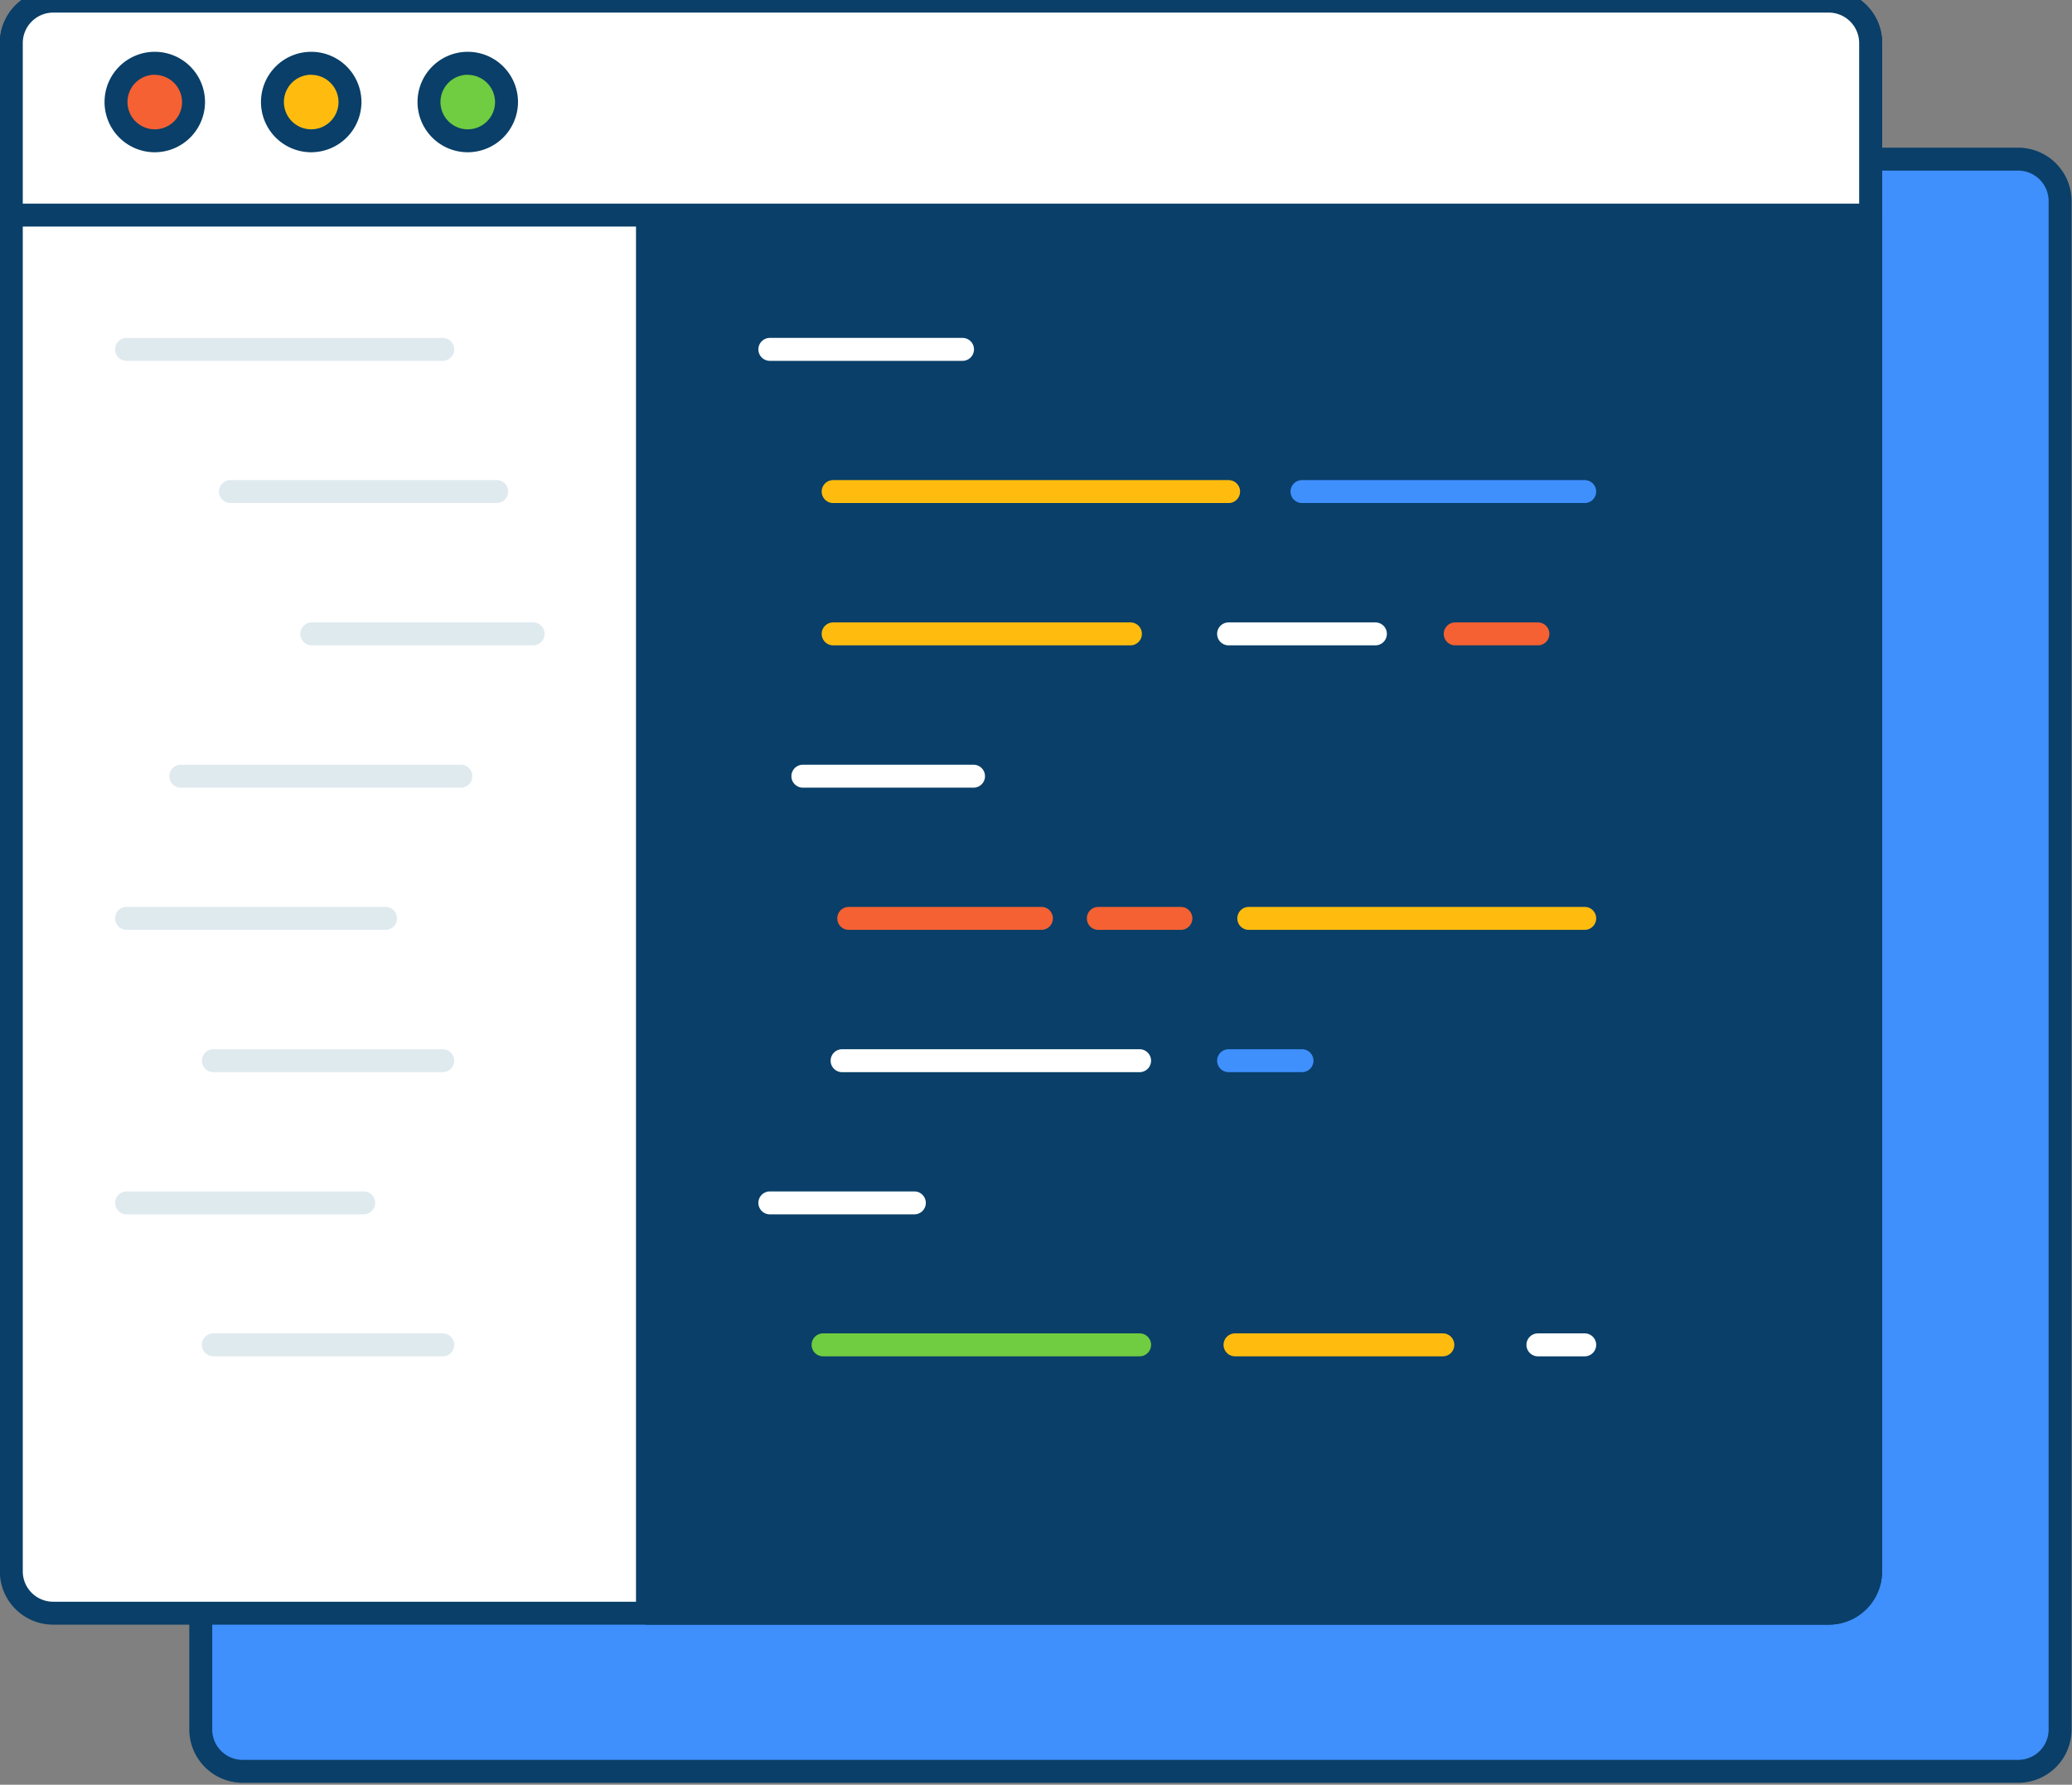 <svg viewBox="0 0 147.783 127.309" xmlns="http://www.w3.org/2000/svg"><rect x="0" y="0" width="147.783" height="127.309" fill="#808080" stroke="none"/><g transform="matrix(.818 0 0 .818 -89.73 -59.487)"><path d="M289.32 90.26v133.28a3.65 3.65 0 01-3.65 3.65H130.85a3.65 3.65 0 01-3.65-3.65V90.26a3.65 3.65 0 013.65-3.66h154.82a3.65 3.65 0 013.65 3.66z" fill="#3f8ffd"/><path d="M285.67 228.19H130.85a4.66 4.66 0 01-4.65-4.65V90.26a4.66 4.66 0 014.65-4.66h154.82a4.66 4.66 0 014.65 4.66v133.28a4.65 4.65 0 01-4.65 4.65zM130.85 87.6a2.66 2.66 0 00-2.65 2.66v133.28a2.65 2.65 0 002.65 2.65h154.82a2.65 2.65 0 002.65-2.65V90.26a2.66 2.66 0 00-2.65-2.66z" fill="#093f68"/><path d="M272.8 76.47v133.28a3.65 3.65 0 01-3.65 3.65H114.33a3.65 3.65 0 01-3.65-3.65V76.47a3.65 3.65 0 013.65-3.66h154.82a3.65 3.65 0 013.65 3.66z" fill="#fff"/><path d="M269.15 214.4H114.33a4.65 4.65 0 01-4.65-4.65V76.47a4.66 4.66 0 014.65-4.66h154.82a4.66 4.66 0 014.65 4.66v133.28a4.65 4.65 0 01-4.65 4.65zM114.33 73.81a2.66 2.66 0 00-2.65 2.66v133.28a2.65 2.65 0 002.65 2.65h154.82a2.65 2.65 0 002.65-2.65V76.47a2.66 2.66 0 00-2.65-2.66z" fill="#093f68"/><path d="M272.8 76.47v133.28a3.65 3.65 0 01-3.65 3.65h-103V72.81h103a3.65 3.65 0 013.65 3.66z" fill="#093f68"/><path d="M269.15 214.4h-103a1 1 0 01-1-1V72.81a1 1 0 011-1h103a4.66 4.66 0 014.65 4.66v133.28a4.65 4.65 0 01-4.65 4.65zm-102-2h102a2.65 2.65 0 002.65-2.65V76.47a2.66 2.66 0 00-2.65-2.66h-102z" fill="#093f68"/><path d="M272.8 76.47v15H110.68v-15a3.65 3.65 0 013.65-3.66h154.82a3.65 3.65 0 013.65 3.66z" fill="#fff"/><path d="M272.8 92.48H110.68a1 1 0 01-1-1v-15a4.66 4.66 0 014.65-4.66h154.82a4.66 4.66 0 014.65 4.66v15a1 1 0 01-1 1zm-161.12-2H271.8v-14a2.66 2.66 0 00-2.65-2.66H114.33a2.66 2.66 0 00-2.65 2.66z" fill="#093f68"/><circle cx="123.19" cy="81.63" r="3.38" fill="#f56132"/><path d="M123.19 86a4.38 4.38 0 114.38-4.38 4.39 4.39 0 01-4.38 4.38zm0-6.76a2.38 2.38 0 102.38 2.38 2.39 2.39 0 00-2.38-2.37z" fill="#093f68"/><circle cx="136.84" cy="81.63" r="3.38" fill="#ffbc0e"/><path d="M136.84 86a4.38 4.38 0 114.37-4.38 4.39 4.39 0 01-4.37 4.38zm0-6.76a2.38 2.38 0 102.37 2.38 2.38 2.38 0 00-2.37-2.37z" fill="#093f68"/><circle cx="150.48" cy="81.63" r="3.38" fill="#70cc40"/><path d="M150.48 86a4.38 4.38 0 114.38-4.38 4.39 4.39 0 01-4.38 4.38zm0-6.76a2.38 2.38 0 102.38 2.38 2.39 2.39 0 00-2.38-2.37z" fill="#093f68"/><path d="M148.3 104.19h-27.57a1 1 0 010-2h27.57a1 1 0 010 2zM153 116.59h-23.21a1 1 0 010-2H153a1 1 0 010 2zM156.18 129h-19.3a1 1 0 010-2h19.3a1 1 0 010 2zM149.88 141.41h-24.42a1 1 0 010-2h24.42a1 1 0 010 2zM143.31 153.81h-22.58a1 1 0 010-2h22.58a1 1 0 010 2zM148.3 166.22h-20a1 1 0 010-2h20a1 1 0 010 2zM141.41 178.62h-20.68a1 1 0 010-2h20.68a1 1 0 010 2zM148.3 191h-20a1 1 0 010-2h20a1 1 0 010 2z" fill="#dfeaef"/><path d="M193.62 104.19h-16.8a1 1 0 010-2h16.8a1 1 0 010 2z" fill="#fff"/><path d="M216.82 116.59h-34.48a1 1 0 010-2h34.48a1 1 0 010 2zM208.26 129h-25.92a1 1 0 010-2h25.92a1 1 0 010 2z" fill="#ffbc0e"/><path d="M194.58 141.41H179.7a1 1 0 010-2h14.88a1 1 0 010 2z" fill="#fff"/><path d="M200.5 153.81h-16.8a1 1 0 010-2h16.8a1 1 0 010 2z" fill="#f56132"/><path d="M209.06 166.22h-25.94a1 1 0 010-2h25.94a1 1 0 010 2zM189.42 178.62h-12.6a1 1 0 010-2h12.6a1 1 0 010 2z" fill="#fff"/><path d="M209.06 191h-27.6a1 1 0 010-2h27.6a1 1 0 010 2z" fill="#70cc40"/><path d="M235.5 191h-18.12a1 1 0 010-2h18.12a1 1 0 010 2z" fill="#ffbc0e"/><path d="M229.62 129h-12.8a1 1 0 010-2h12.8a1 1 0 010 2z" fill="#fff"/><path d="M247.87 116.59h-24.65a1 1 0 010-2h24.65a1 1 0 010 2z" fill="#3f8ffd"/><path d="M243.79 129h-7.21a1 1 0 010-2h7.21a1 1 0 010 2zM212.66 153.81h-7.2a1 1 0 110-2h7.2a1 1 0 110 2z" fill="#f56132"/><path d="M247.87 153.81h-29.29a1 1 0 110-2h29.29a1 1 0 010 2z" fill="#ffbc0e"/><path d="M223.22 166.22h-6.4a1 1 0 010-2h6.4a1 1 0 010 2z" fill="#3f8ffd"/><path d="M247.87 191h-4.08a1 1 0 010-2h4.08a1 1 0 010 2z" fill="#fff"/></g></svg>
